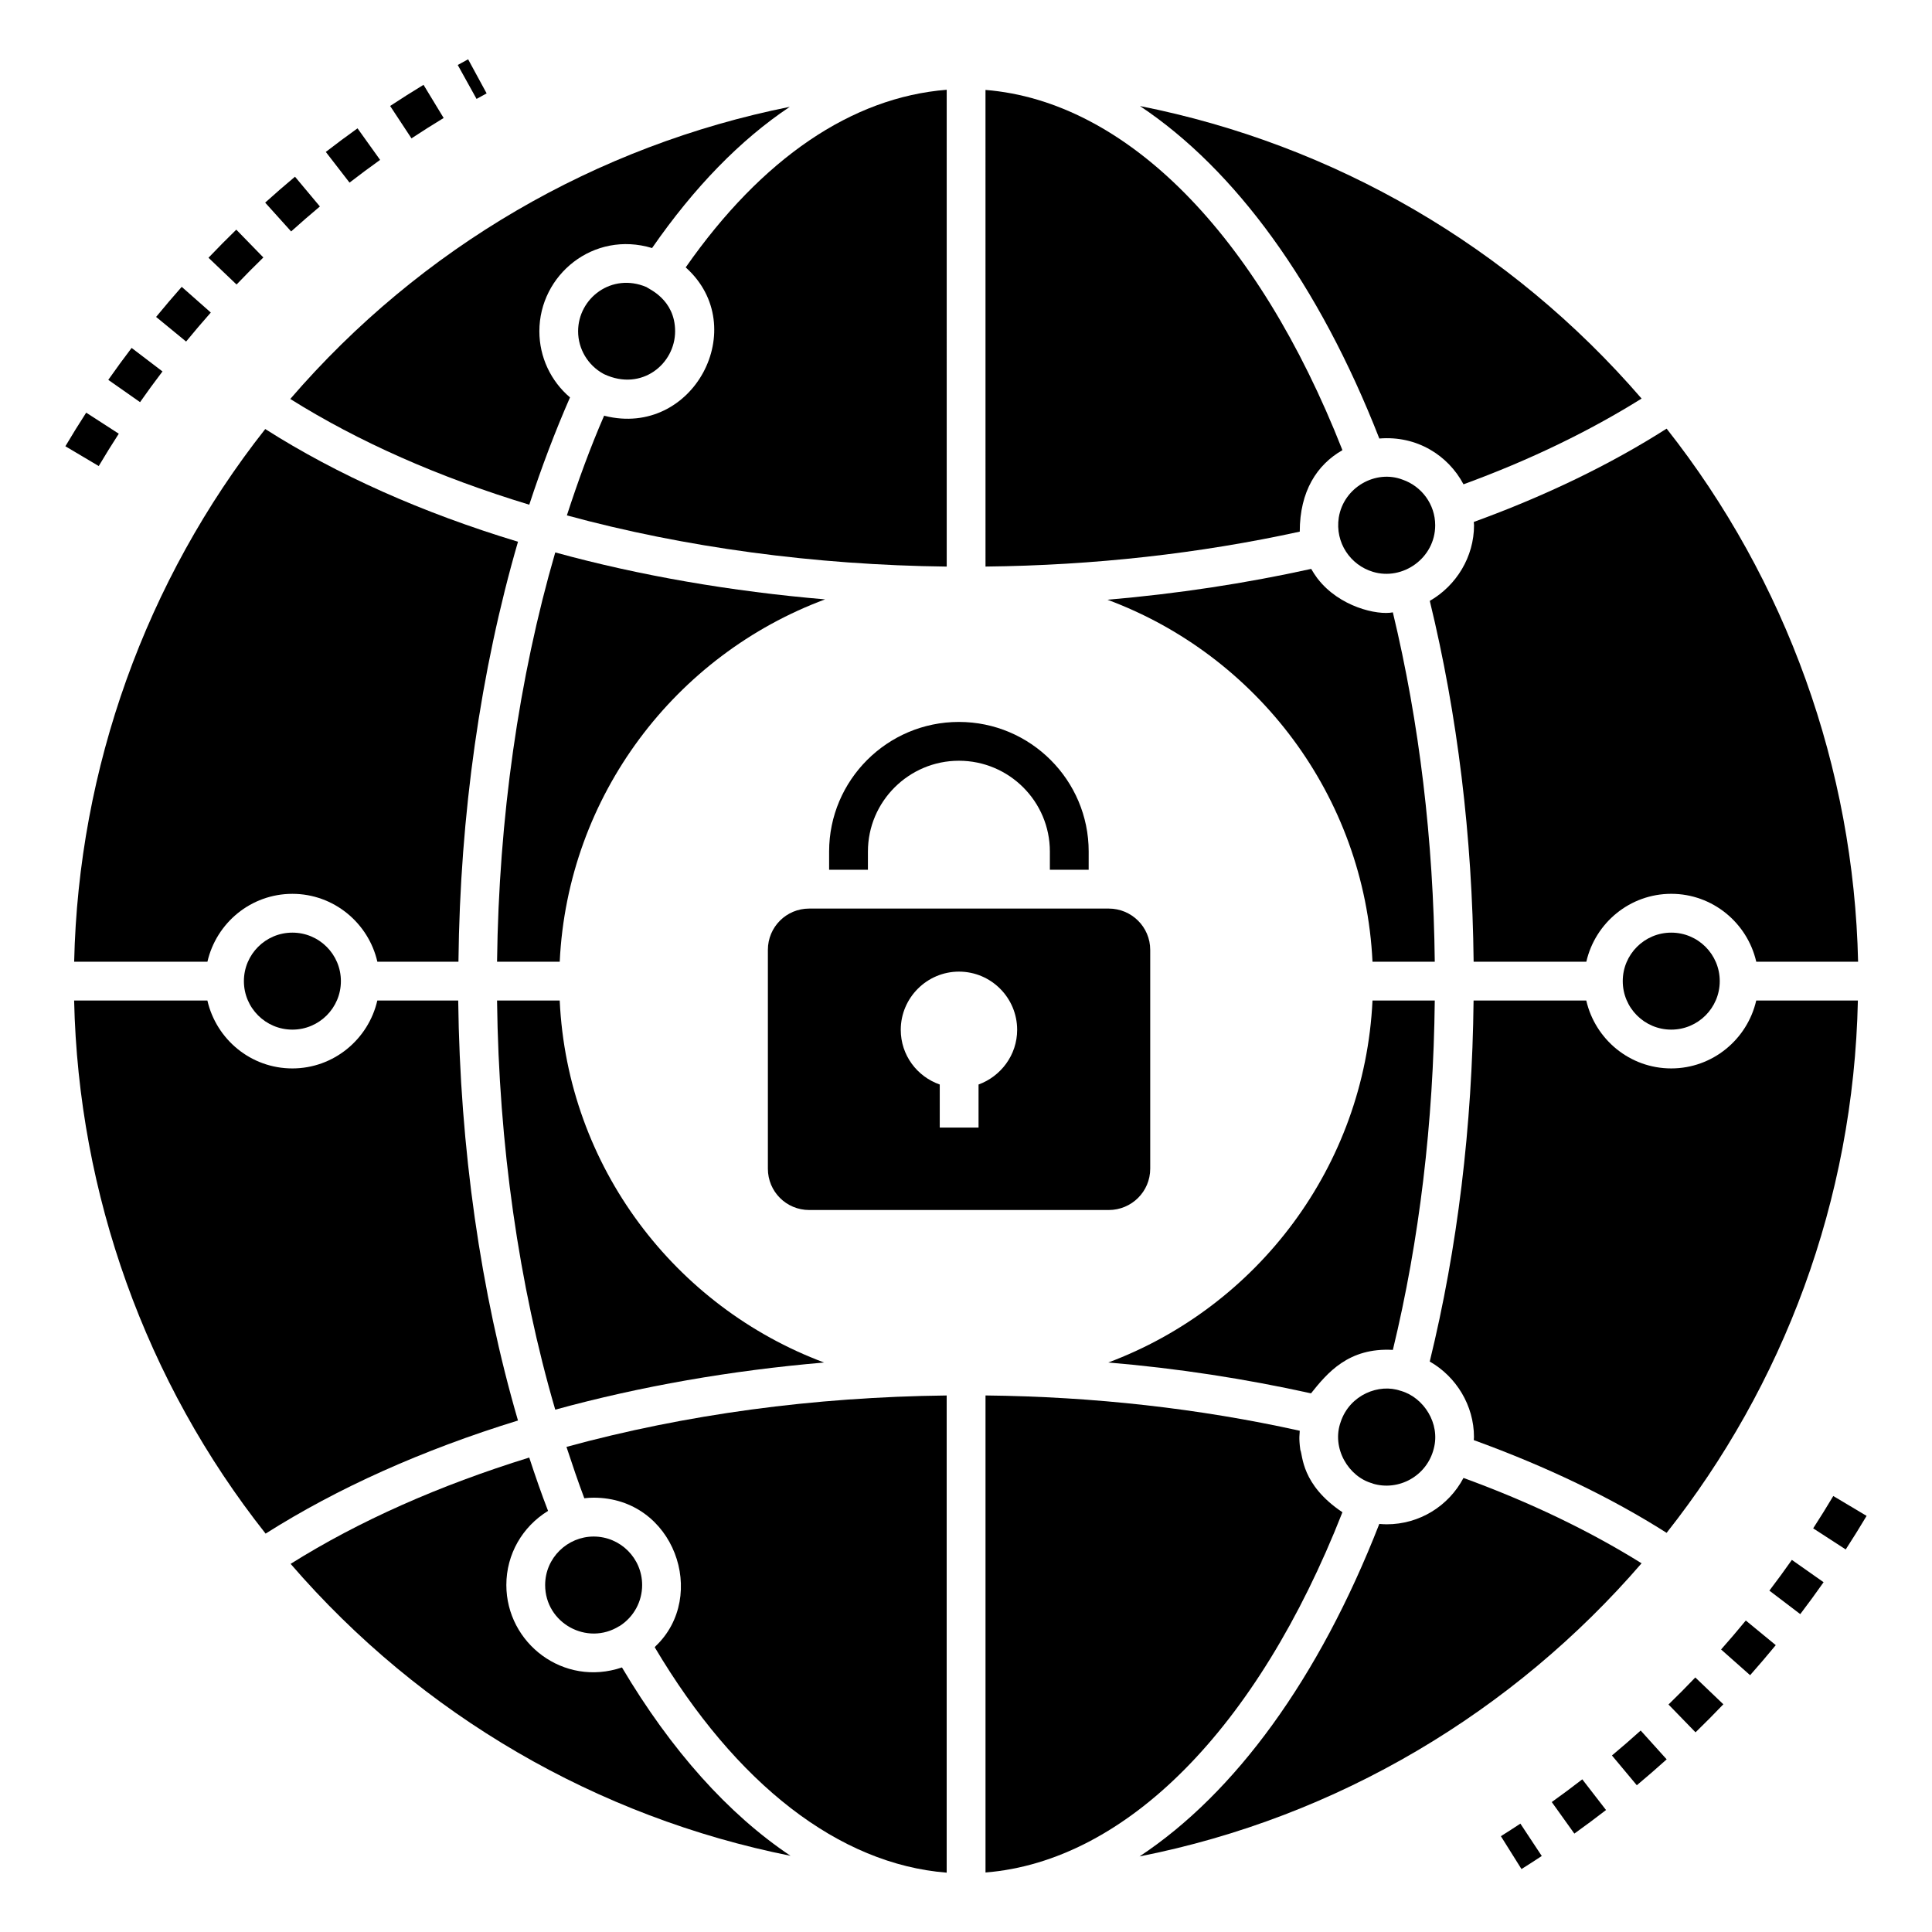<?xml version="1.0" encoding="UTF-8"?>
<!-- Uploaded to: SVG Repo, www.svgrepo.com, Generator: SVG Repo Mixer Tools -->
<svg fill="#000000" width="800px" height="800px" version="1.1" viewBox="144 144 512 512" xmlns="http://www.w3.org/2000/svg">
 <g>
  <path d="m547.21 639.32-5.461-8.711c1.734-1.09 3.461-2.199 5.168-3.328l5.668 8.578c-1.781 1.176-3.57 2.332-5.375 3.461zm14.008-9.395-5.984-8.363c2.734-1.957 5.434-3.961 8.09-6.019l6.289 8.133c-2.758 2.133-5.559 4.219-8.395 6.25zm16.555-12.816-6.59-7.891c2.582-2.152 5.121-4.359 7.617-6.609l6.883 7.637c-2.594 2.336-5.231 4.629-7.91 6.863zm15.562-14.023-7.164-7.375c2.414-2.344 4.781-4.731 7.102-7.164l7.434 7.106c-2.41 2.523-4.871 5.004-7.371 7.434zm14.465-15.141-7.695-6.816c2.231-2.516 4.414-5.074 6.551-7.676l7.941 6.527c-2.219 2.695-4.488 5.352-6.797 7.965zm13.289-16.184-8.184-6.227c2.035-2.672 4.019-5.391 5.957-8.145l8.41 5.914c-2.008 2.863-4.07 5.68-6.184 8.457zm12.047-17.141-8.625-5.594c1.828-2.82 3.602-5.676 5.328-8.566l8.832 5.266c-1.793 3.004-3.637 5.973-5.535 8.895zm-462.97-287.11-8.84-5.246c1.781-3.004 3.621-5.973 5.516-8.906l8.637 5.582c-1.828 2.824-3.598 5.684-5.312 8.57zm10.949-16.938-8.418-5.902c2.004-2.859 4.062-5.68 6.184-8.465l8.18 6.231c-2.035 2.672-4.016 5.387-5.945 8.137zm12.203-16.059-7.949-6.523c2.219-2.703 4.484-5.363 6.789-7.973l7.707 6.809c-2.223 2.516-4.406 5.078-6.547 7.688zm13.371-15.113-7.438-7.094c2.414-2.531 4.871-5.012 7.367-7.445l7.176 7.371c-2.41 2.34-4.777 4.731-7.106 7.168zm14.465-14.066-6.883-7.637c2.594-2.344 5.234-4.633 7.906-6.867l6.598 7.887c-2.578 2.156-5.117 4.363-7.621 6.617zm15.477-12.938-6.289-8.133c2.766-2.137 5.566-4.223 8.406-6.254l5.984 8.363c-2.738 1.957-5.438 3.965-8.102 6.023zm16.414-11.73-5.656-8.586c2.918-1.922 5.867-3.789 8.848-5.602l5.336 8.789c-2.875 1.746-5.719 3.547-8.527 5.398zm17.246-10.453-4.984-8.992 2.75-1.508 4.906 9.035z"/>
  <path d="m398.12 335.32c-18.969 0-34.395 15.422-34.395 34.34v4.832h10.281l0.004-4.828c0-13.262 10.848-24.059 24.109-24.059 13.316 0 24.109 10.797 24.109 24.059v4.832h10.281l0.004-4.832c0-18.918-15.422-34.344-34.395-34.344z"/>
  <path d="m437.82 384.78h-79.375c-6.066 0-10.949 4.883-10.949 10.949v57.988c0 6.066 4.883 10.949 10.949 10.949h79.375c6.066 0 11-4.883 11-10.949v-57.988c0-6.066-4.938-10.949-11-10.949zm-34.496 46.629v11.414h-10.281v-11.414c-6.016-2.109-10.332-7.762-10.332-14.496 0-8.484 6.941-15.422 15.422-15.422 8.535 0 15.422 6.941 15.422 15.422 0 6.68-4.32 12.336-10.23 14.496z"/>
  <path d="m234.34 404.01c0 7.098-5.754 12.852-12.852 12.852s-12.852-5.754-12.852-12.852c0-7.098 5.754-12.852 12.852-12.852s12.852 5.754 12.852 12.852"/>
  <path d="m281.27 520.45c-25.344 7.812-47.809 17.891-66.883 29.973-31.77-40.152-49.609-89.965-50.742-141.27h35.316c2.363 10.281 11.516 17.992 22.516 17.992 10.949 0 20.152-7.711 22.516-17.992h21.438c0.469 39.07 5.918 77.27 15.84 111.3z"/>
  <path d="m198.97 398.87h-35.316c1.133-51.254 18.969-101.02 50.637-141.17 19.074 12.133 41.539 22.156 66.984 29.867-9.922 34.137-15.371 72.383-15.781 111.3h-21.488c-2.363-10.281-11.566-17.992-22.516-17.992-11.004 0-20.156 7.711-22.52 17.992z"/>
  <path d="m288.47 564.05c0-7.242 5.961-12.852 12.852-12.852 7.094 0 12.852 5.758 12.852 12.852 0 4.297-2.144 8.438-6.016 10.898h-0.051c-8.504 5.312-19.637-0.801-19.637-10.898z"/>
  <path d="m362.4 505.08c-24.676 2.109-48.531 6.273-71.254 12.492-9.664-33.055-14.961-70.328-15.422-108.42h16.605c2.055 44.059 30.586 81.176 70.07 95.93z"/>
  <path d="m292.33 398.87h-16.605c0.461-37.992 5.758-75.211 15.422-108.47 22.465 6.168 46.68 10.332 71.512 12.441-39.586 14.703-68.223 51.922-70.328 96.031z"/>
  <path d="m303.89 243.05c-4.113-2.262-6.684-6.582-6.684-11.258 0-8.801 8.926-15.609 18.098-11.723 0.516 0.477 7.609 3.231 7.609 11.723 0 8.625-8.812 15.98-18.715 11.414z"/>
  <path d="m284.26 277.75c-24.059-7.301-45.293-16.707-63.336-28.02 34.648-40.203 81.125-67.141 132.38-77.422-13.109 8.738-25.344 21.336-36.5 37.426-15.496-4.684-29.867 7.082-29.867 22.055 0 6.836 3.031 13.211 8.121 17.531-3.961 9.051-7.559 18.562-10.797 28.43z"/>
  <path d="m353.5 635.81c-51.152-10.23-97.781-37.168-132.48-77.371 18.098-11.363 39.328-20.77 63.234-28.172 1.594 4.883 3.238 9.613 4.988 14.137-6.785 4.164-11.055 11.465-11.055 19.637 0 15.438 15.168 27.113 30.641 21.848 13.055 22.008 28.223 38.922 44.672 49.922z"/>
  <path d="m394.89 294.15c-35.012-0.41-69.555-5.09-100.66-13.57 2.981-9.152 6.219-18.043 9.871-26.426 0.051 0 0.102 0 0.152 0.051 23.516 5.887 38.996-23.562 21.539-39.277-0.051-0.051-0.051-0.051-0.051-0.102 20.203-28.891 44.008-45.035 69.145-47.039z"/>
  <path d="m294.12 527.44c31.617-8.637 65.445-13.211 100.76-13.625v126.46c-28.48-2.262-55.777-23.34-77.371-59.738 0.102-0.102 0.152-0.152 0.207-0.258 14.035-13.293 4.977-39.379-16.398-39.379-0.824 0-1.645 0.051-2.469 0.152-1.645-4.363-3.188-8.938-4.731-13.617z"/>
  <path d="m405.17 640.23v-126.42c28.688 0.309 56.652 3.445 83.281 9.355 0 0.875-0.316 1.648 0.152 5.09 0.668 1.336 0.199 9.191 11.156 16.504-22.566 57.426-57.422 92.484-94.59 95.469z"/>
  <path d="m488.45 284.89c-26.578 5.809-54.547 8.945-83.281 9.254l-0.004-126.31c37.168 2.981 72.023 38.043 94.594 95.465-6.777 3.871-11.309 10.906-11.309 21.594z"/>
  <path d="m524.23 409.15c-0.359 32.387-4.062 63.492-11.105 92.586-11.754-0.664-17.367 6.102-21.695 11.516-17.426-3.856-35.371-6.633-53.723-8.176 39.43-14.754 67.91-51.871 70.02-95.93z"/>
  <path d="m524.23 398.87h-16.504c-2.109-44.059-30.691-81.227-70.227-95.93 18.508-1.594 36.5-4.32 53.98-8.176 0.516 0.875 1.027 1.695 1.645 2.519 0 0 0.051 0 0.051 0.051 5.758 7.488 15.82 9.77 19.945 8.945 7.047 29.305 10.75 60.406 11.109 92.59z"/>
  <path d="m515.39 512.64c5.914 1.773 10.332 8.582 8.586 15.219-1.824 7.356-9.387 11.379-16.195 9.305l-0.051-0.051c-6.332-1.703-10.938-9.332-8.43-16.297 2.414-7.234 10.223-10.246 15.887-8.227 0.102 0 0.152 0 0.203 0.051z"/>
  <path d="m498.79 281.14c1.301-8.004 9.777-12.77 16.914-10.023 5.027 1.738 8.637 6.519 8.637 12.082 0 8.688-8.602 14.742-16.504 12.34-5.906-1.77-10.082-7.668-9.047-14.398z"/>
  <path d="m531.84 535.67c17.633 6.426 33.414 14.035 47.195 22.621-33.879 39.227-80.352 67.293-133.05 77.68 25.293-16.707 47.555-47.141 63.543-88.117 0.617 0.051 1.285 0.102 1.953 0.102 8.734 0 16.445-4.883 20.355-12.285z"/>
  <path d="m446.09 172.1c51.359 10.18 98.039 37.117 132.95 77.523-13.828 8.637-29.609 16.297-47.195 22.723-4.078-7.695-12.402-12.961-22.312-12.133-15.984-40.918-38.195-71.301-63.438-88.113z"/>
  <path d="m599.75 404.01c0 7.098-5.754 12.852-12.852 12.852s-12.852-5.754-12.852-12.852c0-7.098 5.754-12.852 12.852-12.852s12.852 5.754 12.852 12.852"/>
  <path d="m609.42 409.15h26.938c-1.133 53.207-19.895 102.1-50.688 141.07-14.805-9.406-31.977-17.633-51.102-24.574 0-0.309 0.051-0.516 0.051-0.824 0-8.328-4.68-15.988-11.723-20 7.352-30.074 11.258-62.203 11.617-95.672h29.867c2.363 10.281 11.516 17.992 22.516 17.992 10.957 0.004 20.16-7.707 22.523-17.988z"/>
  <path d="m534.57 282.32c19.074-6.941 36.191-15.219 51.102-24.727 31.719 40.203 49.609 89.965 50.742 141.27h-26.988c-2.363-10.281-11.566-17.992-22.516-17.992-11 0-20.152 7.711-22.516 17.992h-29.867c-0.359-33.262-4.266-65.391-11.617-95.621 7.043-4.062 11.723-11.668 11.723-20.051-0.012-0.312-0.062-0.566-0.062-0.875z"/>
 </g>
</svg>